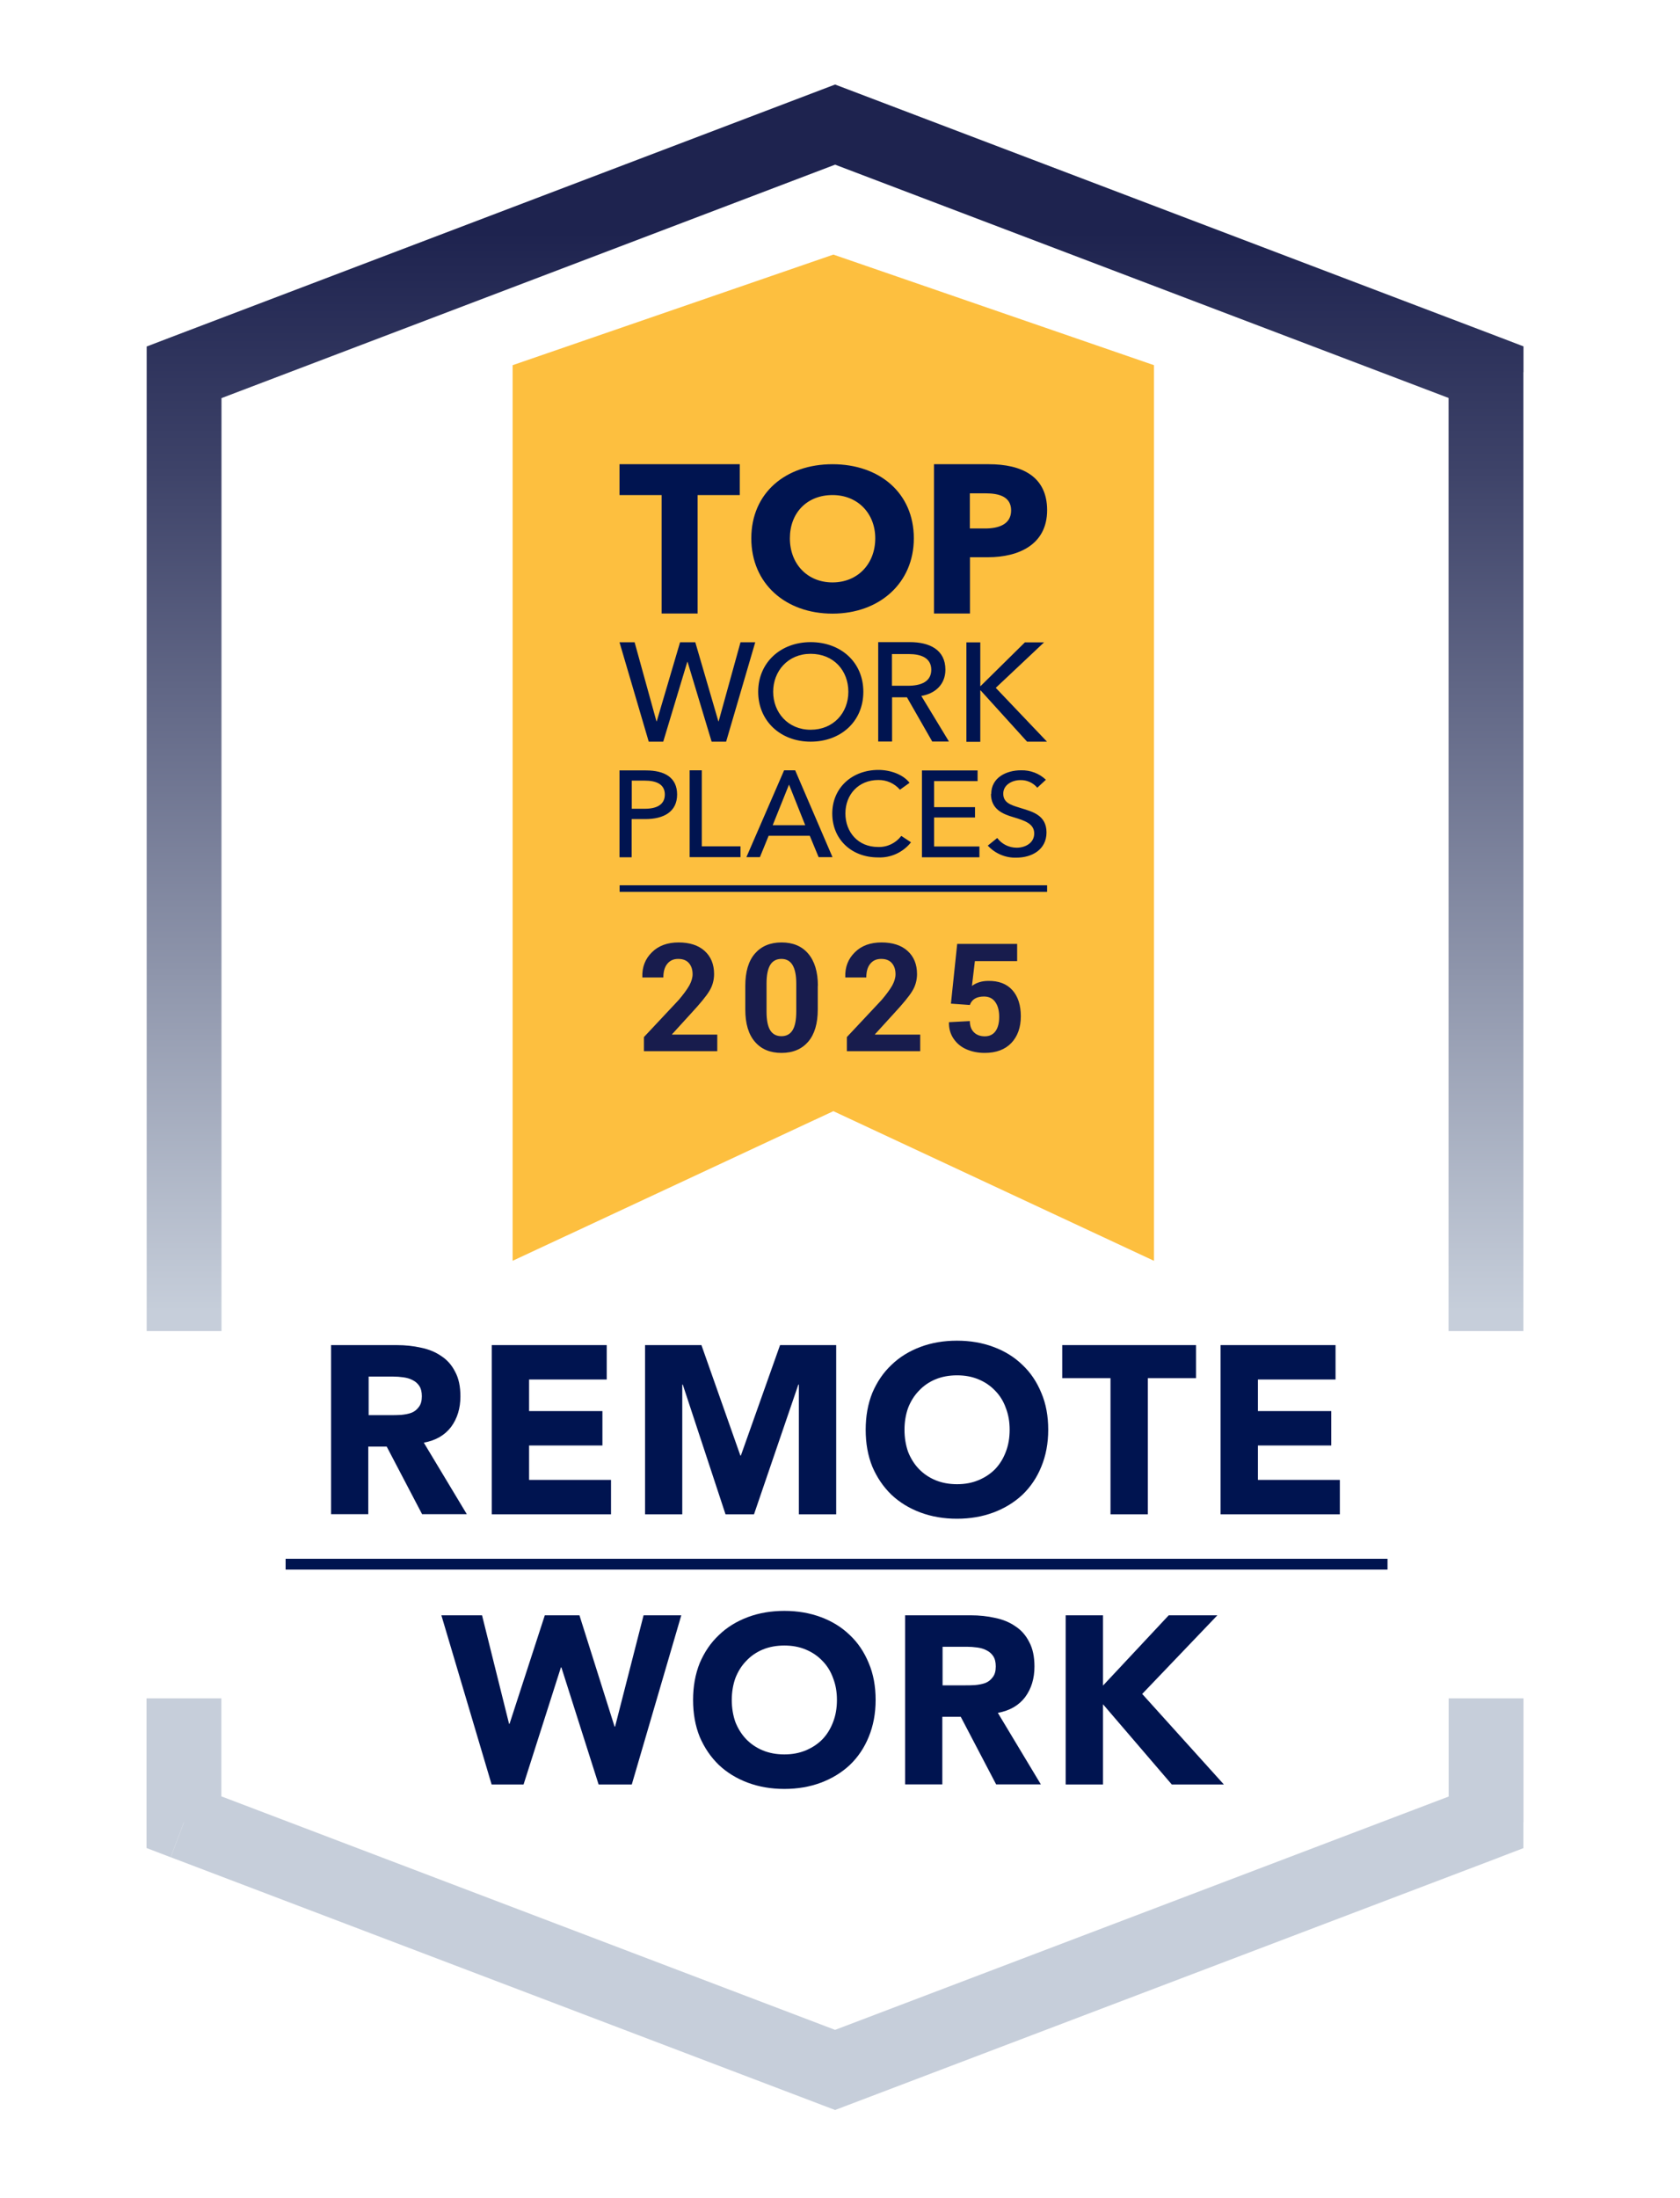 <?xml version="1.0" encoding="UTF-8"?> <svg xmlns="http://www.w3.org/2000/svg" xmlns:xlink="http://www.w3.org/1999/xlink" id="Layer_1" version="1.1" viewBox="0 0 136.76 178.9"><defs><style> .st0 { fill: url(#linear-gradient1); } .st1 { fill: #f7bc34; } .st1, .st2, .st3 { fill-rule: evenodd; } .st4 { fill: url(#linear-gradient); } .st2, .st5 { fill: #001450; } .st6 { fill: #181c4d; } .st3 { fill: #fdbf3f; } </style><linearGradient id="linear-gradient" x1="-461.69" y1="-475.84" x2="-461.69" y2="-906.47" gradientTransform="translate(52.38 -133.92) scale(.3 -.3)" gradientUnits="userSpaceOnUse"><stop offset="0" stop-color="#c6ceda"></stop><stop offset=".35" stop-color="#c6ceda"></stop><stop offset=".42" stop-color="#c2c9d6"></stop><stop offset=".49" stop-color="#b4bccc"></stop><stop offset=".57" stop-color="#9fa6ba"></stop><stop offset=".66" stop-color="#8086a1"></stop><stop offset=".74" stop-color="#595e82"></stop><stop offset=".83" stop-color="#2a2e5b"></stop><stop offset=".86" stop-color="#181c4d"></stop><stop offset="1" stop-color="#181c4d"></stop></linearGradient><linearGradient id="linear-gradient1" x1="46.79" y1="1988.56" x2="46.79" y2="1175.7" gradientTransform="translate(58.49 410.13) scale(.2 -.2)" gradientUnits="userSpaceOnUse"><stop offset="0" stop-color="#1e234f"></stop><stop offset=".04" stop-color="#1e234f"></stop><stop offset=".16" stop-color="#3e4369"></stop><stop offset=".41" stop-color="#8e95ab"></stop><stop offset=".58" stop-color="#c6ceda"></stop><stop offset="1" stop-color="#c6ceda"></stop></linearGradient></defs><g><path class="st4" d="M-88.3,6.71l-48.64,18.47v9.93h5.29v-6.28l43.35-16.46,43.36,16.46v6.28h5.29v-9.93L-88.3,6.71ZM-131.66,59.41h-5.28v79.6l15.89,6.03v-5.65l-10.6-4.03V59.41ZM-44.94,59.41v75.95l-10.6,4.03v5.65l15.88-6.03V59.41h-5.29Z"></path><polygon class="st6" points="-146.1 43.83 -149.6 43.83 -149.6 41.44 -139.9 41.44 -139.9 43.83 -143.4 43.83 -143.4 53.69 -146.1 53.69 -146.1 43.83"></polygon><polygon class="st6" points="-138.43 41.45 -130.09 41.45 -130.09 43.95 -135.72 43.95 -135.72 46.23 -130.4 46.23 -130.4 48.72 -135.72 48.72 -135.72 51.21 -129.78 51.21 -129.78 53.7 -138.43 53.7 -138.43 41.45"></polygon><path class="st6" d="M-119.59,44.64c-.27-.33-.59-.57-.98-.74-.43-.18-.88-.27-1.34-.26-.49,0-.96.1-1.41.3-.43.19-.8.46-1.12.81-.33.37-.58.79-.74,1.25-.18.51-.27,1.03-.27,1.58,0,.54.08,1.07.27,1.58.17.46.41.88.73,1.25.31.35.68.62,1.1.82.43.2.88.3,1.36.3.52.01,1.01-.1,1.47-.34.43-.23.79-.56,1.06-.97l2.25,1.68c-.51.72-1.16,1.26-1.97,1.61-.78.34-1.6.52-2.46.52-.91.01-1.79-.14-2.65-.45-.79-.28-1.49-.71-2.1-1.29-.6-.58-1.07-1.26-1.38-2.03-.33-.86-.49-1.75-.49-2.67s.16-1.81.49-2.67c.32-.78.78-1.45,1.38-2.03.61-.57,1.31-1,2.1-1.29.86-.31,1.74-.46,2.65-.45.36,0,.72.03,1.08.1.38.07.75.17,1.11.3.37.14.72.33,1.05.55.35.24.65.52.91.85l-2.1,1.69Z"></path><polygon class="st6" points="-115.75 41.45 -113.04 41.45 -113.04 46.02 -107.79 46.02 -107.79 41.45 -105.09 41.45 -105.09 53.7 -107.79 53.7 -107.79 48.41 -113.04 48.41 -113.04 53.7 -115.75 53.7 -115.75 41.45"></polygon><polygon class="st6" points="-102.6 41.45 -98.92 41.45 -93.71 49.97 -93.67 49.97 -93.67 41.45 -90.97 41.45 -90.97 53.7 -94.5 53.7 -99.86 44.98 -99.89 44.98 -99.89 53.7 -102.6 53.7 -102.6 41.45"></polygon><path class="st6" d="M-86.32,47.58c0,.54.08,1.07.27,1.58.17.47.43.89.77,1.25.35.36.75.63,1.22.82,1.05.4,2.09.4,3.14,0,.46-.19.87-.46,1.22-.82.34-.36.6-.78.77-1.25.19-.51.28-1.04.27-1.58,0-.54-.09-1.07-.27-1.58-.17-.47-.43-.89-.77-1.25-.35-.36-.75-.63-1.22-.82-1.05-.41-2.09-.41-3.14,0-.46.19-.87.46-1.22.82-.34.36-.6.78-.77,1.25-.18.51-.27,1.03-.27,1.58ZM-89.13,47.58c-.01-.92.15-1.81.49-2.67.31-.78.77-1.45,1.38-2.03.61-.57,1.31-1,2.1-1.29,1.77-.62,3.53-.62,5.3,0,.79.29,1.49.72,2.1,1.29.6.58,1.06,1.26,1.38,2.03.33.86.49,1.75.49,2.67s-.16,1.81-.49,2.67c-.31.78-.77,1.45-1.38,2.03-.61.57-1.31,1-2.1,1.29-1.77.62-3.53.62-5.3,0-.79-.28-1.49-.71-2.1-1.29-.6-.58-1.06-1.26-1.38-2.03-.34-.86-.51-1.74-.49-2.67Z"></path><polygon class="st6" points="-73.95 41.45 -71.25 41.45 -71.25 51.21 -66.25 51.21 -66.25 53.7 -73.96 53.7 -73.95 41.45"></polygon><path class="st6" d="M-62.61,47.58c0,.54.08,1.07.27,1.58.17.47.43.88.77,1.25.35.36.75.63,1.22.82,1.05.4,2.09.4,3.14,0,.46-.19.86-.46,1.2-.82.34-.36.6-.78.77-1.25.19-.51.28-1.04.27-1.58,0-.54-.08-1.07-.27-1.58-.17-.47-.43-.89-.77-1.25-.34-.36-.74-.63-1.2-.82-1.05-.41-2.09-.41-3.14,0-.46.19-.87.46-1.22.82-.34.37-.6.78-.77,1.25-.18.51-.26,1.04-.26,1.58h-.01ZM-65.41,47.58c-.01-.92.15-1.81.49-2.67.31-.78.77-1.45,1.38-2.03.61-.57,1.31-1,2.1-1.29,1.77-.62,3.53-.62,5.3,0,.79.29,1.49.72,2.1,1.29.6.58,1.07,1.26,1.38,2.03.33.86.49,1.75.49,2.67s-.16,1.81-.49,2.67c-.32.78-.78,1.45-1.38,2.03-.61.58-1.31,1-2.1,1.29-1.77.62-3.53.62-5.3,0-.79-.28-1.49-.71-2.1-1.29-.6-.58-1.06-1.26-1.38-2.03-.34-.86-.51-1.74-.49-2.67Z"></path><path class="st6" d="M-39.23,52.84c-.79.41-1.62.71-2.49.9-.87.19-1.76.28-2.65.28-.91.01-1.8-.14-2.65-.45-.79-.28-1.49-.71-2.1-1.29-.6-.58-1.06-1.26-1.38-2.03-.33-.86-.49-1.75-.49-2.67s.16-1.81.49-2.67c.31-.78.77-1.45,1.38-2.03.61-.57,1.31-1,2.1-1.29.86-.31,1.74-.46,2.65-.45.92,0,1.82.11,2.71.36.82.23,1.55.64,2.18,1.22l-1.9,2.08c-.36-.37-.77-.66-1.25-.86-.56-.22-1.13-.32-1.73-.3-.54,0-1.07.1-1.57.3-.46.19-.86.46-1.2.82-.34.36-.6.78-.77,1.25-.19.51-.28,1.03-.27,1.58,0,.54.08,1.07.27,1.58.17.47.43.89.77,1.25.34.36.74.63,1.2.82.5.21,1.03.31,1.57.3.52.01,1.03-.05,1.52-.2.35-.1.69-.24,1.02-.41v-1.99h-2.2v-2.49h4.8v6.39Z"></path><polygon class="st6" points="-33.84 48.48 -38.45 41.45 -35.1 41.45 -32.5 46.04 -29.76 41.45 -26.55 41.45 -31.16 48.48 -31.16 53.7 -33.87 53.7 -33.84 48.48"></polygon><rect class="st6" x="-113.87" y="65.09" width="1.05" height="5.85"></rect><polygon class="st6" points="-109.88 65.09 -108.5 65.09 -105.66 69.43 -105.64 69.43 -105.64 65.09 -104.6 65.09 -104.6 70.94 -105.92 70.94 -108.82 66.45 -108.84 66.45 -108.84 70.94 -109.88 70.94 -109.88 65.09"></polygon><path class="st6" d="M-99.8,70c1.31,0,2.38-.56,2.38-1.98s-.91-1.99-2.2-1.99h-.96v3.97h.79ZM-101.63,65.09h2.31c1.52,0,2.98.94,2.98,2.93s-1.7,2.93-3.1,2.93h-2.18v-5.85Z"></path><path class="st6" d="M-89,68.78c0,1.41-1.02,2.3-2.36,2.3s-2.36-.89-2.36-2.3v-3.69h1.04v3.67c0,.17.03.34.1.5.07.16.16.3.29.43.12.12.27.22.43.28.16.07.33.1.5.1s.34-.03.5-.1.3-.16.43-.28c.12-.12.22-.27.29-.43.07-.16.1-.33.1-.5v-3.67h1.05v3.69Z"></path><path class="st6" d="M-83.18,66.35c-.26-.33-.6-.49-1.03-.46-.48,0-.96.21-.96.75,0,1.17,2.78.51,2.78,2.59,0,1.26-.99,1.87-2.13,1.87-.77.04-1.41-.23-1.92-.79l.79-.76c.28.41.66.61,1.16.61.48,0,1.03-.26,1.03-.8,0-1.28-2.78-.54-2.78-2.64,0-1.22,1.08-1.77,2.16-1.77.64-.02,1.2.18,1.68.61l-.77.8Z"></path><polygon class="st6" points="-78.44 66.04 -80.24 66.04 -80.24 65.1 -75.61 65.1 -75.61 66.04 -77.4 66.04 -77.4 70.94 -78.44 70.94 -78.44 66.04"></polygon><path class="st6" d="M-71.38,67.57c.59,0,1.27-.05,1.27-.81,0-.7-.65-.78-1.18-.78h-.91v1.59h.82ZM-73.24,65.09h2.04c1.12,0,2.18.36,2.18,1.68.01.19-.01.38-.07.57-.06.18-.16.35-.28.5-.13.15-.28.27-.45.36-.17.09-.36.14-.55.16l1.56,2.59h-1.26l-1.36-2.48h-.76v2.48h-1.04v-5.85Z"></path><polygon class="st6" points="-65.24 68.43 -67.44 65.09 -66.13 65.09 -64.69 67.42 -63.23 65.09 -61.98 65.09 -64.19 68.43 -64.19 70.94 -65.23 70.94 -65.24 68.43"></polygon><rect class="st6" x="-126.37" y="59.41" width="76.13" height=".78"></rect><rect class="st6" x="-111.66" y="94.81" width="49.55" height="60.25"></rect><path class="st1" d="M-81.53,115.84h-1.48v2.78h1.4c1.15,0,2.04-.36,2.04-1.4s-.9-1.38-1.97-1.38Z"></path><path class="st1" d="M-88.24,109.55c2.2,0,3.76-1.62,3.76-3.86s-1.52-3.79-3.76-3.79-3.74,1.62-3.74,3.79,1.54,3.86,3.74,3.86Z"></path><path class="st1" d="M-102.96,128.15c0-.91-.75-1.22-1.76-1.22h-1.15v2.46h1.13c1.05,0,1.78-.34,1.78-1.24Z"></path><path class="st1" d="M-90.15,115.82c-2.01,0-3.29,1.52-3.29,3.33s1.29,3.33,3.29,3.33,3.31-1.48,3.31-3.33-1.28-3.33-3.31-3.33Z"></path><polygon class="st1" points="-93.47 130.84 -90.62 130.84 -92.04 127.27 -93.47 130.84"></polygon><path class="st1" d="M-74.78,101.75h-1.39v3.09h1.33c1.18,0,2.27-.35,2.27-1.59s-1.09-1.5-2.22-1.5Z"></path><path class="st1" d="M-74.6,107.35h-1.58v4.94h-3.16v-13.08h4.81c2.87,0,5.13,1.03,5.13,4.03s-2.46,4.12-5.2,4.12ZM-71.13,123.52l-4.11-4.5h-.02v4.5h-1.22v-8.71h1.22v3.84h.02l3.89-3.84h1.69l-4.24,3.98,4.49,4.72h-1.72ZM-72.34,130.14c-.97-.29-1.98-.71-1.98-2.04,0-1.45,1.36-2.08,2.61-2.08.84-.02,1.57.25,2.18.83l-.75.7c-.38-.47-.88-.7-1.49-.68-.69,0-1.48.36-1.48,1.18s.7,1.01,1.56,1.27c1.02.3,2.24.68,2.24,2.13s-1.28,2.21-2.64,2.21c-1,.03-1.83-.32-2.51-1.06l.83-.67c.42.57.99.85,1.7.85.71,0,1.52-.38,1.52-1.24s-.85-1.12-1.8-1.41ZM-69.41,136.55h-37.48v-.53h37.48v.53ZM-106.93,126.03h2.32c1.65,0,2.72.63,2.72,2.13s-1.19,2.15-2.78,2.15h-1.22v3.35h-1.06v-7.62ZM-96.32,132.7v.95h-4.47v-7.61h1.07v6.66h3.4ZM-105.61,114.81l1.92,6.93h.02l2.04-6.93h1.34l2.03,6.93h.02l1.92-6.93h1.29l-2.56,8.71h-1.27l-2.12-7h-.03l-2.12,7h-1.27l-2.56-8.7h1.33ZM-106.93,99.21h10.56v2.7h-3.71v10.39h-3.15v-10.39h-3.7v-2.7ZM-84.19,126c1.05,0,2.18.39,2.74,1.13l-.84.61c-.5-.58-1.13-.87-1.9-.85-.39,0-.77.06-1.13.2-.36.15-.68.36-.95.64s-.48.6-.62.96c-.14.36-.2.74-.19,1.13,0,1.64,1.11,2.94,2.86,2.94.4.02.78-.06,1.14-.23.36-.17.66-.42.9-.74l.85.56c-.35.44-.78.78-1.29,1.01-.51.23-1.05.34-1.61.31-2.34,0-4.02-1.6-4.02-3.85s1.74-3.82,4.05-3.82h0ZM-88.25,133.64h-1.22l-.76-1.88h-3.61l-.76,1.87h-1.19l3.31-7.61h.97l3.28,7.62ZM-90.15,123.52c-2.65,0-4.61-1.83-4.61-4.37s1.96-4.35,4.61-4.35,4.63,1.76,4.63,4.35-1.97,4.37-4.63,4.37h0ZM-75.73,129.25v.91h-3.59v2.54h3.98v.95h-5.05v-7.61h4.88v.93h-3.81v2.28h3.59ZM-78.02,123.51h-1.48l-2.22-3.87h-1.3v3.87h-1.22v-8.71h2.79c1.69,0,3.1.64,3.1,2.41,0,1.28-.87,2.09-2.12,2.3l2.43,3.99ZM-88.24,99.21c4.11,0,7.14,2.51,7.14,6.5s-3.05,6.6-7.14,6.6-7.12-2.67-7.12-6.6,3.03-6.5,7.12-6.5h0ZM-88.29,82.72l-28.28,9.58v78.67l28.25-12.75,28.26,12.75v-78.67l-28.23-9.58Z"></path></g><g><rect class="st5" x="23.25" y="126.86" width="89.7" height=".88"></rect><path class="st0" d="M120.97,148.31h3.05v-10.09h-6.09v10.09h3.05ZM67.98,168.46l1.08,2.85,53-20.15-1.08-2.85-1.08-2.85-53,20.15,1.08,2.85ZM14.98,148.3l-1.08,2.85,53,20.16,1.08-2.85,1.08-2.85-53-20.16-1.08,2.85ZM14.98,138.22h-3.05v10.08h6.09v-10.08h-3.05ZM120.97,30.29h-3.05v78.04h6.09V30.29h-3.05ZM67.98,10.14l-1.08,2.85,53,20.15,1.08-2.85,1.08-2.85L69.06,7.29l-1.08,2.85ZM14.98,30.3l1.08,2.85,53-20.16-1.08-2.85-1.08-2.85L13.9,27.45l1.08,2.85ZM14.98,108.33h3.05V30.3h-6.09v78.03h3.05ZM120.97,148.31l1.08,2.85,1.96-.75v-2.1h-3.05ZM67.98,168.46l-1.08,2.85,1.08.41,1.08-.41-1.08-2.85ZM14.98,148.3h-3.05v2.1l1.96.75,1.08-2.85ZM120.97,30.29h3.05v-2.1l-1.96-.75-1.08,2.85ZM67.98,10.14l1.08-2.85-1.08-.41-1.08.41,1.08,2.85ZM14.98,30.3l-1.08-2.85-1.96.75v2.1h3.05Z"></path><polygon class="st5" points="99.36 109.47 108.72 109.47 108.72 112.27 102.4 112.27 102.4 114.84 108.37 114.84 108.37 117.64 102.4 117.64 102.4 120.44 109.07 120.44 109.07 123.24 99.36 123.24 99.36 109.47"></polygon><polygon class="st5" points="90.4 112.16 86.47 112.16 86.47 109.47 97.36 109.47 97.36 112.16 93.44 112.16 93.44 123.24 90.4 123.24 90.4 112.16"></polygon><path class="st5" d="M73.63,116.36c0,.65.1,1.24.29,1.79.21.53.5,1,.88,1.4.38.39.82.69,1.34.91.53.22,1.12.33,1.77.33s1.23-.11,1.75-.33c.53-.22.99-.53,1.36-.91.38-.4.66-.87.86-1.4.21-.54.31-1.14.31-1.79s-.1-1.23-.31-1.77c-.19-.54-.48-1.01-.86-1.4-.38-.4-.83-.71-1.36-.93-.52-.22-1.1-.33-1.75-.33s-1.24.11-1.77.33c-.52.22-.97.53-1.34.93-.38.39-.67.86-.88,1.4-.19.54-.29,1.13-.29,1.77ZM70.47,116.36c0-1.1.18-2.1.54-3,.38-.89.89-1.65,1.56-2.28.66-.64,1.45-1.12,2.35-1.46.91-.34,1.9-.51,2.98-.51s2.07.17,2.98.51,1.69.82,2.35,1.46c.66.62,1.17,1.38,1.54,2.28.38.89.56,1.89.56,3s-.19,2.1-.56,3c-.36.89-.88,1.66-1.54,2.29-.66.62-1.45,1.1-2.35,1.44-.91.34-1.9.51-2.98.51s-2.07-.17-2.98-.51c-.91-.34-1.69-.82-2.35-1.44-.66-.64-1.18-1.4-1.56-2.29-.36-.89-.54-1.89-.54-3Z"></path><polygon class="st5" points="52.51 109.47 57.1 109.47 60.27 118.46 60.31 118.46 63.5 109.47 68.07 109.47 68.07 123.24 65.03 123.24 65.03 112.68 64.99 112.68 61.38 123.24 59.06 123.24 55.58 112.68 55.54 112.68 55.54 123.24 52.51 123.24 52.51 109.47"></polygon><polygon class="st5" points="40.03 109.47 49.39 109.47 49.39 112.27 43.07 112.27 43.07 114.84 49.04 114.84 49.04 117.64 43.07 117.64 43.07 120.44 49.74 120.44 49.74 123.24 40.03 123.24 40.03 109.47"></polygon><path class="st5" d="M30,115.17h1.79c.27,0,.56,0,.86-.02.31-.03.59-.08.84-.17.25-.1.45-.26.6-.47.17-.21.25-.5.25-.88,0-.35-.07-.63-.21-.84s-.32-.36-.54-.47c-.22-.12-.47-.19-.76-.23-.29-.04-.56-.06-.84-.06h-1.98v3.13ZM26.96,109.47h5.33c.7,0,1.36.07,1.98.21.64.13,1.19.36,1.65.68.48.31.86.74,1.13,1.28.29.53.43,1.2.43,2,0,.97-.25,1.8-.76,2.49-.51.67-1.24,1.1-2.22,1.28l3.5,5.82h-3.64l-2.88-5.5h-1.5v5.5h-3.03v-13.77Z"></path><polygon class="st3" points="67.84 20.72 41.73 29.72 41.73 102.61 67.84 90.43 93.94 102.61 93.94 29.72 67.84 20.72"></polygon><path class="st2" d="M60.23,37.78h-9.8v2.51h3.43v9.64h2.93v-9.64h3.43v-2.51ZM71.25,43.81c0,2.09-1.44,3.59-3.48,3.59s-3.47-1.5-3.47-3.59,1.41-3.52,3.47-3.52,3.48,1.5,3.48,3.52ZM74.39,43.81c0-3.7-2.81-6.03-6.62-6.03s-6.61,2.33-6.61,6.03,2.8,6.13,6.61,6.13,6.62-2.48,6.62-6.13ZM51.66,52.27l1.78,6.44h.02l1.9-6.44h1.24l1.88,6.44h.02l1.78-6.44h1.2l-2.37,8.09h-1.18l-1.96-6.5h-.02l-1.96,6.5h-1.18l-2.38-8.09h1.22ZM51.43,65.82h1.06c.95,0,1.63-.32,1.63-1.16s-.7-1.13-1.63-1.13h-1.06v2.29ZM52.59,62.7c1.53,0,2.53.59,2.53,1.96,0,1.42-1.11,2-2.58,2h-1.12v3.11h-.99v-7.07h2.16ZM60.28,69.76v-.88h-3.15v-6.19h-.99v7.07h4.14ZM62.91,67.16h2.64l-1.32-3.31-1.33,3.31ZM67.76,69.76h-1.12l-.72-1.74h-3.35l-.71,1.74h-1.1l3.07-7.07h.9l3.04,7.07ZM79.37,65.68v.85h-3.33v2.36h3.69v.88h-4.68v-7.07h4.53v.87h-3.54v2.12h3.33ZM85.24,72.05h-34.8v.53h34.8v-.53ZM80.67,64.61c0,1.24.94,1.64,1.84,1.9.89.27,1.68.52,1.68,1.32s-.76,1.16-1.42,1.16c-.63,0-1.22-.29-1.59-.79l-.77.62c.6.65,1.45,1.01,2.33.98,1.26,0,2.45-.65,2.45-2.05s-1.13-1.69-2.08-1.98l-.09-.03c-.76-.23-1.35-.42-1.35-1.15s.74-1.1,1.38-1.1c.53-.02,1.05.21,1.39.62l.7-.65c-.55-.52-1.27-.79-2.03-.77-1.17,0-2.42.58-2.42,1.93ZM74.05,63.72c-.52-.69-1.57-1.06-2.54-1.06-2.15,0-3.76,1.46-3.76,3.55s1.56,3.57,3.72,3.57c1.04.05,2.04-.41,2.69-1.23l-.79-.52c-.45.59-1.15.93-1.9.9-1.62,0-2.65-1.21-2.65-2.73s1.05-2.72,2.68-2.72c.68-.01,1.32.28,1.76.79l.78-.56ZM79.82,56.18l3.79,4.18h1.62l-4.17-4.38,3.93-3.7h-1.56l-3.61,3.56h-.02v-3.56h-1.13v8.09h1.13v-4.18h.02ZM72.61,53.23h1.38c.98,0,1.82.31,1.82,1.28s-.84,1.3-1.9,1.3h-1.3v-2.59ZM75.89,60.35h1.36l-2.25-3.71c1.15-.2,1.96-.95,1.96-2.14,0-1.64-1.32-2.24-2.88-2.24h-2.59v8.09h1.13v-3.6h1.21l2.06,3.6ZM65.99,53.21c-1.85,0-3.05,1.41-3.05,3.09s1.2,3.09,3.05,3.09,3.07-1.37,3.07-3.09-1.19-3.09-3.07-3.09ZM65.99,60.36c-2.46,0-4.27-1.69-4.27-4.06s1.82-4.04,4.27-4.04,4.29,1.63,4.29,4.04-1.83,4.06-4.29,4.06ZM80.24,40.15h-1.29v2.86h1.24c1.1,0,2.12-.33,2.12-1.47s-1.02-1.39-2.07-1.39ZM80.42,45.35h-1.46v4.58h-2.93v-12.15h4.46c2.65,0,4.75.96,4.75,3.74s-2.28,3.83-4.82,3.83Z"></path><path class="st6" d="M52.42,85.55v-1.15l2.83-3.02c.4-.47.69-.87.87-1.19.17-.32.26-.62.26-.9,0-.38-.1-.68-.3-.91-.2-.23-.49-.34-.87-.34s-.67.13-.89.4-.32.64-.32,1.11h-1.71v-.03c-.03-.81.23-1.48.78-2.02.54-.54,1.27-.8,2.17-.8s1.61.23,2.12.69c.51.46.77,1.09.77,1.88,0,.5-.13.97-.39,1.39-.26.43-.76,1.03-1.48,1.81l-1.55,1.7v.03h3.68v1.35h-5.97Z"></path><path class="st6" d="M66.57,80.23v1.93c0,1.14-.26,2.01-.78,2.62-.52.6-1.24.91-2.17.91s-1.65-.3-2.17-.91c-.52-.6-.78-1.48-.78-2.62v-1.93c0-1.14.26-2.02.78-2.62s1.24-.91,2.17-.91,1.65.3,2.17.91c.52.61.79,1.48.79,2.62ZM64.82,82.32v-2.27c0-1.34-.4-2.01-1.21-2.01-.4,0-.71.16-.91.49s-.3.83-.3,1.52v2.27c0,.7.1,1.21.3,1.53.2.32.51.48.91.48s.71-.16.91-.49c.2-.32.3-.83.3-1.53Z"></path><path class="st6" d="M68.94,85.55v-1.15l2.83-3.02c.4-.47.69-.87.87-1.19.17-.32.26-.62.26-.9,0-.38-.1-.68-.3-.91-.2-.23-.49-.34-.87-.34s-.67.13-.89.4-.32.64-.32,1.11h-1.71v-.03c-.03-.81.23-1.48.78-2.02.54-.54,1.27-.8,2.17-.8s1.61.23,2.12.69c.51.46.77,1.09.77,1.88,0,.5-.13.97-.39,1.39-.26.43-.76,1.03-1.48,1.81l-1.55,1.7v.03h3.68v1.35h-5.97Z"></path><path class="st6" d="M82.8,76.82v1.4h-3.44l-.24,2.02c.36-.27.81-.41,1.34-.41.84-.01,1.49.24,1.95.75s.69,1.23.69,2.13-.26,1.63-.77,2.17c-.52.54-1.24.81-2.17.81-.55,0-1.04-.1-1.48-.29s-.79-.48-1.05-.86c-.26-.38-.39-.82-.38-1.32v-.03s1.7-.09,1.7-.09c0,.39.11.69.33.91.22.22.52.33.89.33s.67-.14.87-.42c.2-.28.3-.67.3-1.17s-.11-.91-.32-1.2c-.21-.3-.52-.45-.92-.45-.6,0-.99.23-1.15.69l-1.54-.11.51-4.86h4.87Z"></path><g><polygon class="st5" points="86.75 131.46 89.79 131.46 89.79 137.18 95.14 131.46 99.1 131.46 92.98 137.86 99.63 145.23 95.39 145.23 89.79 138.7 89.79 145.23 86.75 145.23 86.75 131.46"></polygon><path class="st5" d="M76.72,137.16h1.79c.27,0,.56,0,.86-.02.31-.03.59-.08.84-.17.25-.1.45-.26.6-.47.17-.21.25-.5.25-.88,0-.35-.07-.63-.21-.84-.14-.21-.32-.36-.54-.47-.22-.12-.47-.19-.76-.23-.29-.04-.56-.06-.84-.06h-1.98v3.13ZM73.69,131.46h5.33c.7,0,1.36.07,1.98.21.64.13,1.19.36,1.65.68.48.31.86.74,1.13,1.28.29.53.43,1.2.43,2,0,.97-.25,1.8-.76,2.49-.51.67-1.24,1.1-2.22,1.28l3.5,5.82h-3.64l-2.88-5.5h-1.5v5.5h-3.03v-13.77Z"></path><path class="st5" d="M59.57,138.35c0,.65.1,1.24.29,1.79.21.53.5,1,.88,1.4.38.39.82.69,1.34.91.53.22,1.12.33,1.77.33s1.23-.11,1.75-.33c.53-.22.99-.53,1.36-.91.38-.4.66-.87.86-1.4.21-.54.31-1.14.31-1.79s-.1-1.23-.31-1.77c-.19-.54-.48-1.01-.86-1.4-.38-.4-.83-.71-1.36-.93-.52-.22-1.1-.33-1.75-.33s-1.24.11-1.77.33c-.52.22-.97.53-1.34.93-.38.39-.67.86-.88,1.4-.19.54-.29,1.13-.29,1.77ZM56.42,138.35c0-1.1.18-2.1.54-3,.38-.89.89-1.65,1.56-2.28.66-.64,1.45-1.12,2.35-1.46.91-.34,1.9-.51,2.98-.51s2.07.17,2.98.51c.91.34,1.69.82,2.35,1.46.66.62,1.17,1.38,1.54,2.28.38.89.56,1.89.56,3s-.19,2.1-.56,3c-.36.89-.88,1.66-1.54,2.29-.66.62-1.45,1.1-2.35,1.44-.91.34-1.9.51-2.98.51s-2.07-.17-2.98-.51c-.91-.34-1.69-.82-2.35-1.44-.66-.64-1.18-1.4-1.56-2.29-.36-.89-.54-1.89-.54-3Z"></path><polygon class="st5" points="35.93 131.46 39.24 131.46 41.44 140.29 41.48 140.29 44.35 131.46 47.17 131.46 50.03 140.52 50.07 140.52 52.39 131.46 55.46 131.46 51.43 145.23 48.73 145.23 45.7 135.7 45.66 135.7 42.62 145.23 40.02 145.23 35.93 131.46"></polygon></g></g></svg> 